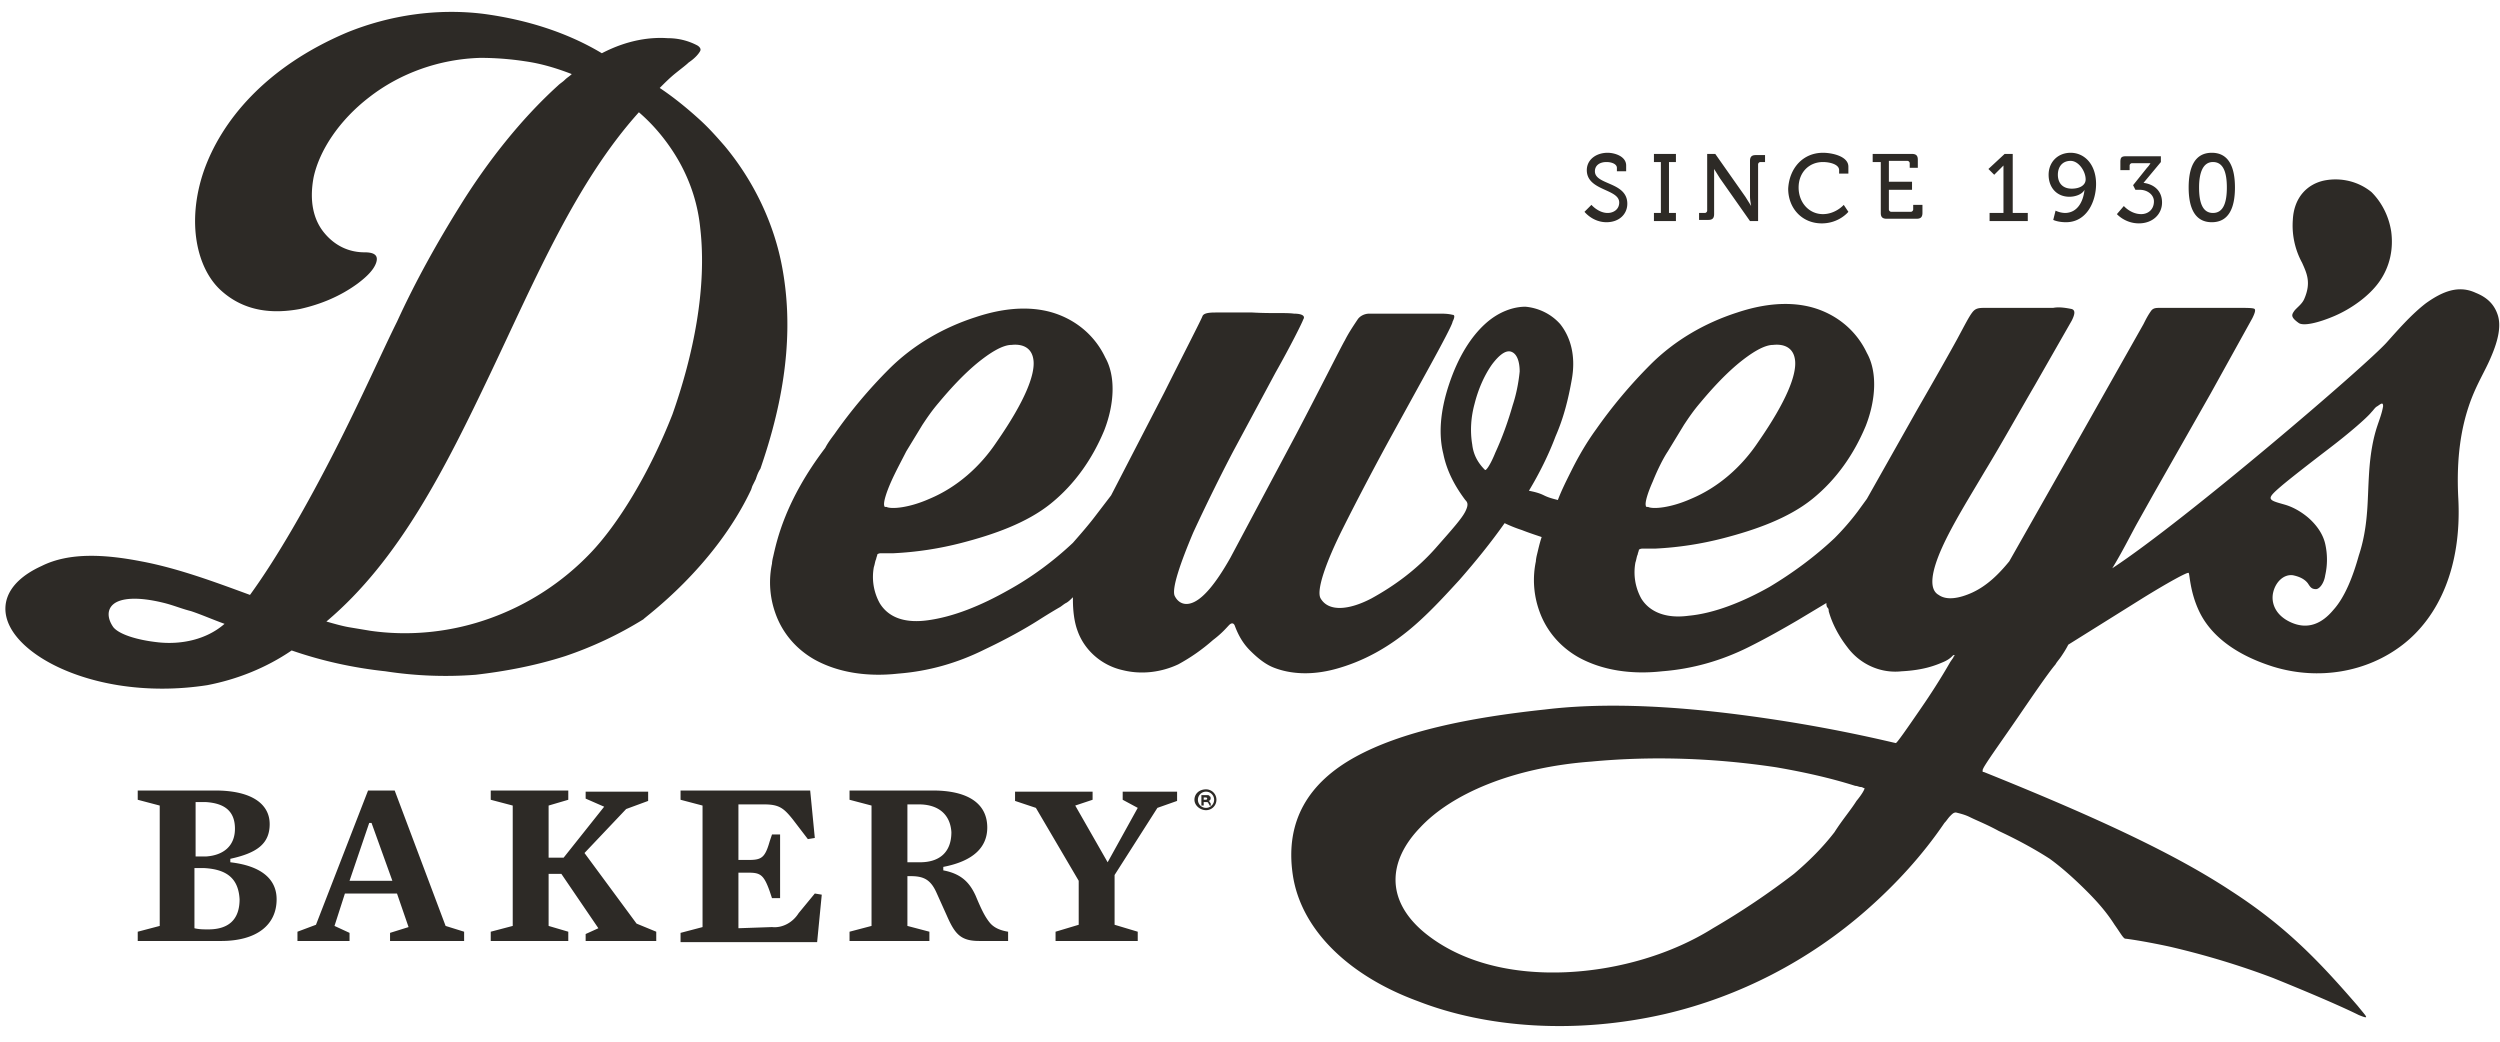 <svg xmlns="http://www.w3.org/2000/svg" viewBox="0 0 216 90" fill="#2d2a26" xmlns:v="https://vecta.io/nano"><path d="M137.5 17.7s.6.7 1.4.7c.5 0 1-.3 1-.9 0-1.2-2.8-1-2.8-2.8 0-.9.8-1.5 1.8-1.5.6 0 1.6.3 1.6 1.1v.5h-.8v-.3c0-.3-.4-.5-.9-.5-.6 0-1 .3-1 .8 0 1.2 2.8.9 2.8 2.8 0 .9-.7 1.6-1.8 1.6-1.2 0-1.9-.9-1.9-.9l.6-.6zm5.4.7h.6V14h-.6v-.7h1.9v.7h-.6v4.4h.6v.7h-1.9v-.7zm4 0h.4c.1 0 .2-.1.2-.2v-4.9h.7l2.6 3.7.5.8h0s-.1-.5-.1-.8v-3.1c0-.4.2-.5.5-.5h.8v.6h-.4c-.1 0-.2.1-.2.2v4.9h-.7l-2.6-3.7-.5-.8h0v.8 3.1c0 .4-.2.5-.5.5h-.8v-.6zm10.6-5.2c.8 0 2.2.3 2.2 1.2v.6h-.8v-.3c0-.5-.8-.7-1.4-.7-1.2 0-2.1.9-2.1 2.2s.9 2.3 2.1 2.3c1.1 0 1.8-.8 1.8-.8l.4.6s-.8 1-2.3 1c-1.7 0-2.9-1.3-2.9-3 .1-1.8 1.3-3.1 3-3.1zm4.8.8h-.5v-.7h3.4c.4 0 .5.2.5.5v.7h-.7v-.4c0-.1-.1-.2-.2-.2h-1.6v1.8h2v.7h-2v1.7c0 .1.1.2.2.2h1.7c.1 0 .2-.1.2-.2v-.4h.8v.7c0 .4-.2.5-.5.5H163c-.4 0-.5-.2-.5-.5V14zm9.5 4.4h1.3v-3.7-.4h0l-.3.3-.5.5-.5-.5 1.4-1.3h.7v5.1h1.3v.7h-3.3v-.7zm5.8-.2a2.07 2.07 0 0 0 .8.2c1.1 0 1.6-1 1.7-2h0c-.2.4-.8.6-1.3.6-1.1 0-1.8-.8-1.8-1.9s.8-1.9 1.9-1.9c1.2 0 2.2 1 2.2 2.7 0 1.5-.8 3.3-2.6 3.3-.7 0-1.1-.2-1.1-.2l.2-.8zm2.6-2.7c0-.7-.6-1.6-1.3-1.6s-1.1.5-1.1 1.2.4 1.2 1.2 1.2c.7 0 1.2-.3 1.2-.8zm3.3 2.3s.6.7 1.5.7c.6 0 1.1-.4 1.1-1.1 0-.6-.6-1-1.2-1h-.4l-.2-.4 1.2-1.5c.2-.2.3-.4.3-.4h0-.5-1.1c-.1 0-.2.1-.2.2v.4h-.8V14c0-.4.1-.5.5-.5h3v.5l-1.5 1.8c.8.1 1.6.6 1.6 1.7 0 1-.8 1.8-2 1.8s-1.9-.8-1.9-.8l.6-.7zm5.6-1.6c0-1.7.5-3 2-3s2 1.3 2 3-.5 3-2 3-2-1.3-2-3zm3.3 0c0-1.3-.3-2.2-1.2-2.2s-1.2 1-1.2 2.2c0 1.3.3 2.2 1.2 2.2s1.2-.9 1.2-2.2zm6.2 11.7c.4.3 1.7 0 3.1-.6s3-1.7 3.9-3 1.2-2.8 1-4.3c-.2-1.3-.8-2.5-1.7-3.4-1.1-.9-2.6-1.3-4.1-1-1.4.3-2.6 1.4-2.7 3.4a6.71 6.71 0 0 0 .8 3.7c.4.9.8 1.7.2 3.1-.2.5-.7.8-.9 1.1s-.3.5.4 1zM64.9 42.3l.1-.3.3-.6c.1-.3.2-.6.4-.9l.3-.9c2.2-6.7 2.4-12 1.6-16.4-.7-3.9-2.5-7.6-5-10.6-.7-.8-1.4-1.6-2.3-2.4-1-.9-2.1-1.8-3.3-2.6.5-.5.9-.9 1.4-1.3s.9-.7 1.1-.9c.6-.4.9-.8 1-1s-.1-.4-.3-.5a5.42 5.42 0 0 0-2.5-.6c-1.4-.1-3.4.1-5.7 1.3-3-1.8-6.5-2.9-10.2-3.4-4-.5-8.1.1-11.8 1.6-7.1 3-10.9 7.7-12.4 12-1.5 4.4-.6 8.4 1.5 10.3s4.6 2 6.8 1.6c1.8-.4 3.5-1.1 5-2.2.8-.6 1.4-1.2 1.6-1.8s-.1-.9-1-.9c-1.4 0-2.6-.6-3.5-1.7s-1.3-2.7-.9-4.8c.5-2.3 2.2-4.9 4.8-6.9C34.6 6.3 38 5.1 41.5 5c1.3 0 2.6.1 3.9.3 1.4.2 2.7.6 4 1.1-.2.2-.4.3-.6.5s-.4.3-.6.5c-3.2 2.9-6.1 6.6-8.4 10.3-2 3.2-3.9 6.6-5.5 10.1-1.2 2.4-3.1 6.7-5.4 11.2s-4.9 9.1-7.3 12.4c-3-1.1-6.2-2.3-9.4-2.9-3.1-.6-6.2-.8-8.6.4-3.3 1.5-3.8 3.8-2.4 5.8s4.7 3.8 9 4.5c2.5.4 5.1.4 7.7 0 2.6-.5 5.1-1.5 7.3-3 2.6.9 5.3 1.5 8.1 1.8 2.6.4 5.2.5 7.8.3 2.6-.3 5.2-.8 7.7-1.6a32.56 32.56 0 0 0 6.8-3.2c0-.1 6.1-4.4 9.3-11.2zm1.9 5.8c-.1.4-.1.6-.1.6A7.91 7.91 0 0 0 67 53c.6 1.7 1.8 3.1 3.4 4 2 1.1 4.5 1.5 7.2 1.2 2.6-.2 5.1-.9 7.5-2.1 1.9-.9 3.5-1.8 4.6-2.5s1.8-1.1 1.8-1.1c.2-.1.4-.3.6-.4s.4-.3.6-.5v.1.1c0 .9.1 1.9.4 2.7.6 1.7 2.1 3 3.9 3.4 1.6.4 3.3.2 4.8-.5a16.1 16.1 0 0 0 3-2.1c.8-.6 1.2-1.1 1.4-1.3s.4-.2.5.1c.3.8.7 1.5 1.3 2.1s1.3 1.2 2.1 1.5c1.3.5 3.1.7 5.3.1s4.7-1.8 7.3-4.2c1.2-1.1 2.3-2.3 3.4-3.5 1.4-1.6 2.7-3.2 3.9-4.9a11.64 11.64 0 0 0 1.5.6c.5.2 1.1.4 1.7.6-.2.6-.3 1.1-.4 1.5s-.1.6-.1.6a7.91 7.91 0 0 0 .3 4.3c.6 1.7 1.8 3.1 3.4 4 2 1.1 4.5 1.5 7.2 1.2 2.6-.2 5.1-.9 7.5-2.1 1.6-.8 3-1.6 4.2-2.3l2.5-1.5c0 .1 0 .3.1.4s.1.2.1.3c.3 1.1.9 2.2 1.6 3.1 1.1 1.5 2.9 2.3 4.7 2.1 1.9-.1 2.9-.5 3.6-.8s.8-.6.9-.6.1.1 0 .1c0 .1-.1.2-.3.5-.8 1.4-1.7 2.8-2.6 4.1-1.1 1.6-2 2.9-2.1 2.9s-4.4-1.1-10.3-2-13.4-1.7-20-.9c-6.6.7-12.4 1.9-16.4 4.1s-6.1 5.5-5.4 10.2 4.8 8.7 10.8 10.9c5.9 2.3 13.6 2.9 21.4 1.1 6.4-1.5 12.4-4.6 17.4-9 2.5-2.2 4.8-4.7 6.7-7.5.2-.2.3-.4.5-.6s.3-.3.5-.3c.4.1.8.2 1.2.4.6.3 1.4.6 2.5 1.2 1.5.7 3 1.5 4.4 2.4 1.1.8 2.2 1.8 3.2 2.8.9.9 1.7 1.8 2.4 2.9.5.7.7 1.1.9 1.2.1 0 1.6.2 3.9.7 3 .7 6 1.6 8.9 2.7 4.2 1.7 6.4 2.7 7.4 3.2 1 .4.7.2-.1-.8-3.2-3.7-6.1-6.8-10.9-9.9-4.7-3.1-11.2-6.2-21.4-10.3-.1 0-.1 0-.1-.1s0-.1.1-.3c.4-.7 1.7-2.5 3-4.4s2.6-3.8 3.2-4.5c.1-.2.3-.4.5-.7s.4-.6.6-1l6.4-4c2.1-1.3 3.9-2.3 4-2.2s.1 1.6.9 3.3 2.6 3.6 6.4 4.8c3.9 1.2 8.1.5 11.2-1.9s5.1-6.7 4.8-12.6c-.2-3.7.3-6.2.9-8s1.4-3 1.9-4.2c.7-1.6.9-2.8.6-3.7s-.9-1.5-1.9-1.9c-1.5-.7-2.9-.1-4.3.9-1.3 1-2.5 2.4-3.4 3.4s-5.2 4.8-10.1 8.9-10.4 8.5-13.6 10.6c.8-1.3 1.5-2.7 2.1-3.8l1.4-2.5 5-8.8 3.6-6.5c.2-.4.3-.7.2-.8s-.6-.1-1.6-.1h-3.6-2.9c-.4 0-.6 0-.8.2-.3.4-.5.8-.7 1.2l-6.1 10.8-5.5 9.7c-.9 1.1-1.9 2.1-3.2 2.7-1.1.5-2.2.7-2.9.2-.9-.5-.6-2.1.3-4.1s2.4-4.4 3.7-6.6c1.4-2.3 2.9-5 4.3-7.4l3.2-5.6c.3-.6.3-.9 0-1-.5-.1-1.1-.2-1.6-.1h-3-2.8c-.6 0-.9 0-1.2.4s-.6 1-1.3 2.3c-.6 1.1-1.9 3.4-3.4 6l-4.4 7.8h0l-.8 1.1c-.6.8-1.3 1.6-2 2.3-1.7 1.6-3.6 3-5.6 4.2-2.3 1.3-4.8 2.3-7 2.5-2.2.3-3.5-.5-4.1-1.5a4.68 4.68 0 0 1-.5-3.1c.1-.3.1-.5.2-.7 0-.1.1-.3.1-.4 0 0 .1-.1.3-.1h1.1a29 29 0 0 0 5.9-.9c2.7-.7 5.6-1.7 7.7-3.4s3.6-3.9 4.6-6.3c.9-2.3 1-4.7.1-6.3-.8-1.7-2.2-3-4-3.7s-4.2-.8-7.2.2c-2.8.9-5.4 2.4-7.5 4.5-1.7 1.7-3.3 3.6-4.7 5.6-.8 1.1-1.5 2.3-2.1 3.5-.5 1-.9 1.8-1.2 2.6-.4-.1-.8-.2-1.2-.4s-.8-.3-1.3-.4c.9-1.5 1.7-3.1 2.3-4.7.7-1.6 1.1-3.2 1.4-4.9.4-2.2-.2-3.8-1-4.8-.8-.9-1.9-1.4-3-1.5-1 0-2.3.4-3.5 1.5s-2.3 2.8-3.1 5.2-.9 4.4-.5 6c.3 1.5 1 2.8 1.9 4 .2.2.3.4 0 1s-1.1 1.5-2.6 3.2c-1.6 1.8-3.5 3.2-5.5 4.3-1.9 1-3.7 1.2-4.4 0-.4-.7.5-3.2 1.9-6s3.1-6 4.2-8l3.3-6c1.1-2 2-3.7 2-3.9.2-.4.2-.6 0-.6-.4-.1-.8-.1-1.1-.1h-2.8-3.3c-.4 0-.8.2-1 .5-.4.6-.8 1.2-1.1 1.8-.3.5-2.1 4.1-4.2 8.1l-5.7 10.7c-1.3 2.3-2.3 3.4-3.1 3.8s-1.4.1-1.7-.5.5-2.9 1.6-5.5c1.2-2.6 2.6-5.4 3.5-7.1l3.6-6.7c1.3-2.3 2.3-4.3 2.4-4.6.2-.3-.1-.5-.8-.5-.7-.1-1.9 0-3.6-.1H105c-.7 0-1 .1-1.1.3-.1.3-1.6 3.2-3.3 6.6L96 42.8l-1.3 1.7c-.6.8-1.3 1.6-2 2.4-1.7 1.6-3.6 3-5.6 4.1-2.3 1.3-4.7 2.3-7 2.6s-3.5-.5-4.1-1.5a4.68 4.68 0 0 1-.5-3.1c.1-.3.1-.5.2-.7 0-.1.1-.3.1-.4 0 0 .1-.1.3-.1h1.1a29 29 0 0 0 5.9-.9c2.7-.7 5.6-1.7 7.7-3.4s3.6-3.9 4.6-6.3c.9-2.3 1-4.7.1-6.3-.8-1.7-2.2-3-4-3.7s-4.2-.8-7.2.2c-2.8.9-5.4 2.4-7.5 4.5-1.7 1.7-3.3 3.6-4.7 5.6-.3.4-.6.8-.8 1.2-3.5 4.6-4.2 8.1-4.5 9.4h0zm77.3-9.1l1.4-2.3c.4-.6.8-1.2 1.4-1.9 1-1.2 2.1-2.4 3.3-3.4 1.1-.9 2.2-1.6 3-1.6.9-.1 1.8.2 1.9 1.4s-.7 3.4-3.2 7c-1.4 2.1-3.4 3.9-5.8 4.9-1.8.8-3.3.9-3.7.7h-.1c-.1 0-.1-.1-.1-.1-.1-.3.2-1.2.6-2.1.4-1 .9-2 1.3-2.6zm-65.8 0l1.4-2.3c.4-.6.8-1.2 1.4-1.9 1-1.2 2.1-2.4 3.3-3.4 1.1-.9 2.2-1.6 3-1.6.9-.1 1.8.2 1.9 1.4s-.7 3.4-3.2 7c-1.4 2.1-3.4 3.9-5.8 4.9-1.8.8-3.3.9-3.7.7h-.1c-.1 0-.1-.1-.1-.1-.1-.3.2-1.2.6-2.1s1-2 1.3-2.6h0zM9.8 54.2c-.5-.7-.6-1.5 0-2s2-.7 4.4-.1c.8.2 1.5.5 2.3.7.9.3 1.8.7 2.9 1.1-1.6 1.4-3.8 1.8-5.7 1.6s-3.4-.7-3.9-1.3h0zM51 47.8a22.51 22.51 0 0 1-8.6 5.6c-3.3 1.2-6.9 1.6-10.4 1.1l-1.8-.3c-.6-.1-1.3-.3-2-.5 6.3-5.3 10.3-13.3 14.2-21.5s7.4-16.5 12.8-22.5c1.4 1.2 2.6 2.7 3.5 4.3 1 1.8 1.6 3.7 1.8 5.7.6 5.2-.6 11-2.4 16.1-2 5.1-4.7 9.5-7.1 12h0zM130.7 35c-.4 1.4-.9 2.8-1.5 4.1-.4 1-.8 1.6-.9 1.5-.6-.6-1-1.3-1.1-2.2-.2-1.2-.1-2.4.2-3.5.3-1.2.8-2.4 1.5-3.4.6-.8 1.2-1.3 1.7-1.1s.7.9.7 1.7c-.1 1-.3 2-.6 2.9zm27.8 36.9c-1 1.3-2.2 2.5-3.5 3.6a65.79 65.79 0 0 1-7 4.7c-3.5 2.2-8.1 3.6-12.7 3.8s-9-.8-12.2-3.4c-3.4-2.8-3.2-6.2-.4-9.1 2.7-2.9 8-5.2 14.8-5.7 5.3-.5 10.7-.3 16 .5 2.3.4 4.6.9 6.8 1.6.2 0 .3.1.5.1.1 0 .2.1.3.1 0 .1-.2.5-.7 1.1-.5.8-1.2 1.6-1.9 2.7h0zm46.2-31.2c-.1 1.5-.1 2.6-.2 3.7-.1 1.2-.3 2.4-.7 3.6-.5 1.8-1.2 3.6-2.2 4.7-1 1.2-2.2 1.7-3.6 1.1s-1.8-1.7-1.6-2.6.9-1.6 1.7-1.5c.5.1 1 .3 1.3.7.2.3.3.5.7.5.3 0 .7-.5.8-1.2a6.15 6.15 0 0 0 0-2.7c-.2-.9-.8-1.7-1.5-2.3-.6-.5-1.3-.9-2-1.1s-1.1-.3-1.2-.5.2-.5.9-1.1 2.5-2 4.2-3.3 3.2-2.6 3.6-3.1c.2-.2.3-.4.5-.5.3-.2.5-.4.5 0-.1.6-.3 1.1-.5 1.7-.4 1.2-.6 2.5-.7 3.9h0zM19.1 81.3h-7.2v-.8l1.9-.5V69.6l-1.9-.5v-.8h6.7c3.2 0 4.7 1.2 4.7 2.9s-1.1 2.5-3.4 3v.3c2.6.3 4 1.4 4 3.2 0 2.2-1.7 3.6-4.8 3.6zM17.8 74c1.5-.1 2.5-.9 2.5-2.4 0-1.6-1-2.2-2.5-2.3h-.9V74h.9zm-.2 1h-.8v5.2c.4.1.8.1 1.2.1 1.7 0 2.7-.8 2.7-2.6-.1-1.8-1.1-2.6-3.1-2.7h0zm22.5 5.5v.8h-6.4v-.7l1.6-.5-1-2.9h-4.5l-.9 2.8 1.3.6v.7h-4.5v-.8l1.6-.6 4.5-11.6h2.3L38.5 80l1.6.5zm-8-9.4h-.2l-1.7 5h3.7l-1.8-5zM55 79.8l1.7.7v.8h-6.1v-.6l1.1-.5-3.2-4.7h-1.1V80l1.7.5v.8h-6.7v-.8l1.9-.5V69.6l-1.9-.5v-.8h6.7v.8l-1.7.5v4.5h1.3l3.5-4.4-1.6-.7v-.6H56v.8l-1.9.7-3.6 3.8 4.5 6.1zm15.4-7.4l-.6.1-1.3-1.7c-.8-1-1.2-1.3-2.5-1.3h-2.2v4.8h.9c1.1 0 1.4-.2 1.8-1.6l.2-.6h.7v5.5h-.7l-.2-.6c-.5-1.4-.8-1.6-1.8-1.6h-.9v4.8l2.9-.1c.9.1 1.8-.4 2.3-1.2l1.4-1.7.6.1-.4 4.1H58.8v-.8l1.9-.5V69.6l-1.9-.5v-.8H70l.4 4.1zm11.1 2.5v.3c1.6.3 2.3 1.1 2.8 2.2.5 1.2.8 1.8 1.2 2.3s1 .7 1.6.8v.8h-2.5c-1.6 0-2.1-.6-2.8-2.2l-.9-2c-.5-1.1-1.1-1.4-2.2-1.4h-.3V80l1.9.5v.8h-6.9v-.8l1.9-.5V69.6l-1.9-.5v-.8h7.2c3 0 4.7 1.1 4.7 3.2 0 1.7-1.2 2.9-3.8 3.4zm-2.1-5.4h-1v5h1.1c1.6 0 2.7-.8 2.7-2.6-.1-1.6-1.2-2.4-2.8-2.4h0zm16.9 6.1v4.3l2 .6v.8h-7.1v-.8l2-.6v-3.8l-3.7-6.3-1.8-.6v-.8h6.7v.7l-1.5.5 2.8 4.9 2.6-4.7-1.3-.7v-.7h4.7v.8l-1.7.6-3.7 5.8zm8.8-6.5c0 .5-.4.9-.9.9s-1-.4-1-.9.4-.9 1-.9c.5 0 .9.4.9.9zm-1.6 0a.7.7 0 1 0 1.4 0 .7.7 0 1 0-1.4 0zm.5.5h-.2v-.9h.4c.2 0 .3 0 .3.1.1 0 .1.1.1.2s-.1.2-.2.2h0c.1 0 .1.1.2.2 0 .1 0 .2.1.2h-.2s0-.1-.1-.2c0-.1-.1-.1-.2-.1h-.2v.3zm0-.5h.1c.1 0 .2 0 .2-.1s-.1-.1-.2-.1h-.1v.2z"/></svg>